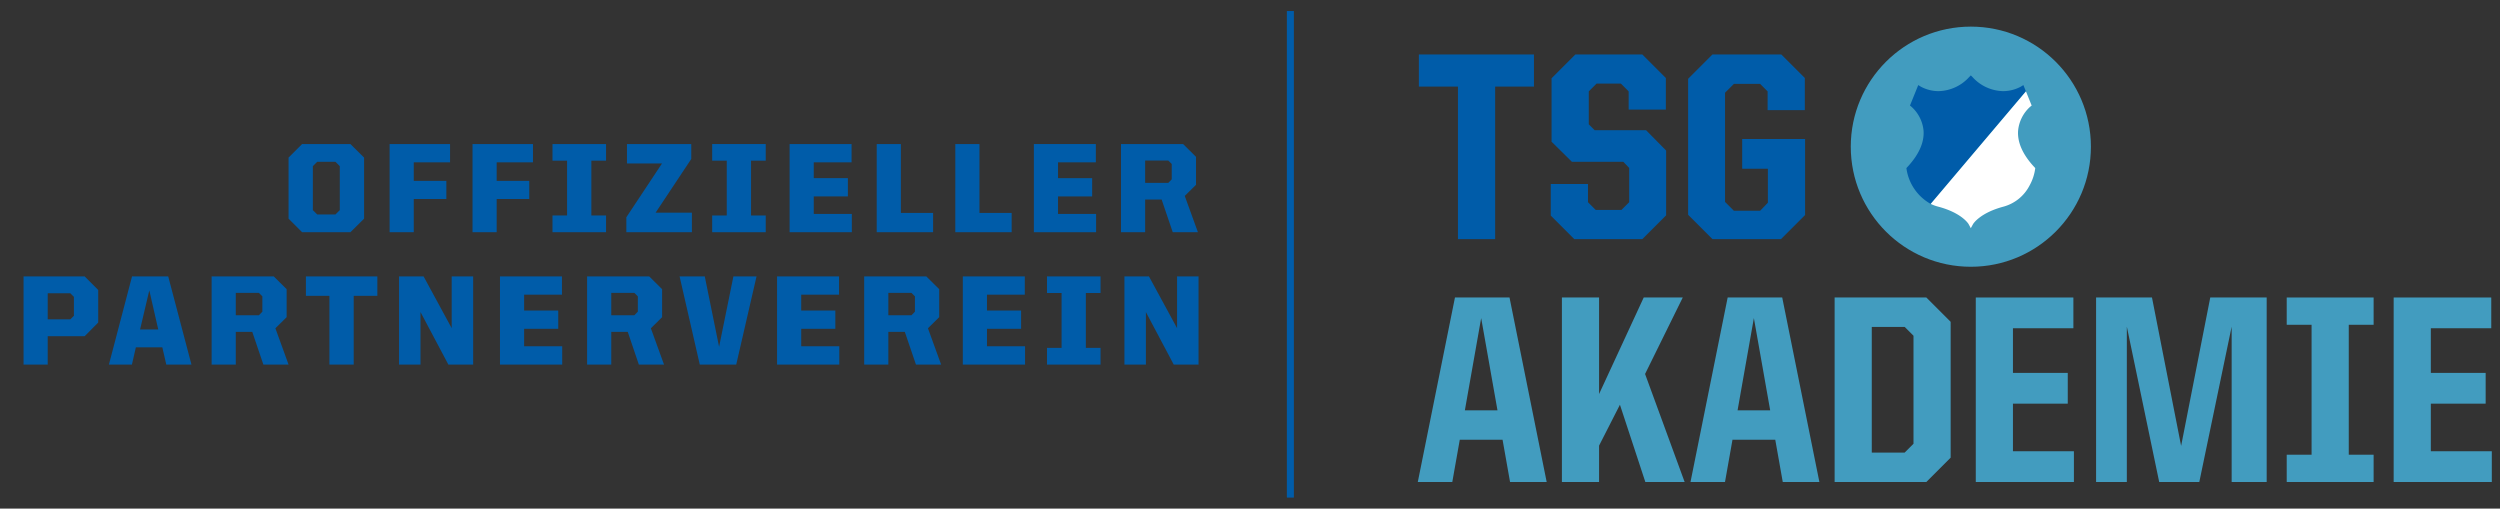 <svg xmlns="http://www.w3.org/2000/svg" viewBox="0 0 352.233 71.662"><rect x="0" y="0" width="352.233" height="71.662" fill="#333333" stroke="none"/><defs><style>.cls-1{fill:#005ca9;}.cls-2{fill:#429cbf;}.cls-3{fill:#fff;}</style></defs><g id="Ebene_1" data-name="Ebene 1"><rect class="cls-1" x="181.312" y="1.554" width="0.985" height="68.553"/><path class="cls-2" d="M204.995,41.915H212.68L217.917,67.91h-5.161l-1.055-5.952h-6.028L204.618,67.91h-4.86Zm1.394,15.899h4.596l-2.298-12.998Z"/><path class="cls-2" d="M228.237,57.023l-2.939,5.764V67.91h-5.236V41.915h5.236v13.6l6.292-13.6H237.09L231.779,52.69l5.575,15.22h-5.538Z"/><path class="cls-2" d="M243.417,41.915h7.685L256.339,67.91h-5.161l-1.055-5.952h-6.028L243.04,67.91h-4.86Zm1.394,15.899h4.596l-2.298-12.998Z"/><path class="cls-2" d="M258.485,41.915h12.922l3.428,3.429V64.481l-3.428,3.429H258.485Zm9.87,21.851,1.243-1.244V47.303l-1.243-1.244h-4.634V63.766Z"/><path class="cls-2" d="M278.374,41.915h13.751v4.332H283.61v6.292h7.723v4.333H283.61v6.706h8.59V67.91H278.374Z"/><path class="cls-2" d="M295.325,41.915h7.874l4.106,20.909,4.106-20.909h7.949V67.91h-4.935V46.022L309.867,67.91h-5.651l-4.559-21.888V67.91h-4.332Z"/><path class="cls-2" d="M322.183,64.067h3.503V45.758h-3.503V41.915h12.244V45.758h-3.503V64.067h3.503V67.91H322.183Z"/><path class="cls-2" d="M337.251,41.915H351.002v4.332h-8.514v6.292h7.723v4.333h-7.723v6.706h8.59V67.91H337.251Z"/><path class="cls-1" d="M205.415,12.197h-5.506V7.671h16.216v4.526h-5.468V33.693h-5.242Z"/><path class="cls-1" d="M218.492,30.374v-4.45h5.242v2.565l1.094,1.093h3.62l1.093-1.093V23.662l-.83-.867h-7.241l-2.866-2.829V11.027l3.356-3.357h9.428L234.708,10.99v4.45h-5.242V12.875l-1.093-1.093H224.94l-1.093,1.093v4.639l.83.83h7.241l2.829,2.866v9.127l-3.356,3.357H221.81Z"/><path class="cls-1" d="M237.844,30.261V11.103l3.432-3.432h9.692l3.319,3.319v4.525H249.044v-2.64l-1.056-1.056h-3.696l-1.245,1.245V28.45l1.245,1.245h3.696l1.093-1.132v-4.789h-3.62V19.588h8.863V30.299L250.93,33.693h-9.654Z"/><circle class="cls-2" cx="277.678" cy="20.668" r="16.917"/><path class="cls-1" d="M284.72,12.209a5.304,5.304,0,0,1-2.516.631,5.973,5.973,0,0,1-4.273-1.962l-.255-.256-.255.256a5.976,5.976,0,0,1-4.274,1.962,5.281,5.281,0,0,1-2.515-.63l-.364-.225-1.065,2.637-.1.25.209.168a5.178,5.178,0,0,1,1.704,3.372c.115,1.661-.662,3.395-2.311,5.156l-.104.112.009.089a6.804,6.804,0,0,0,3.414,4.961l13.416-15.855-.359-.889Z"/><path class="cls-3" d="M286.747,23.674l-.178-.19c-1.596-1.731-2.347-3.438-2.234-5.072a5.186,5.186,0,0,1,1.703-3.372l.211-.168-.807-1.997L272.026,28.73a5.724,5.724,0,0,0,1.038.382c3.372.887,4.286,2.444,4.294,2.457l.313.58.321-.578c.009-.015.926-1.566,4.297-2.46a5.865,5.865,0,0,0,3.665-2.979,6.678,6.678,0,0,0,.796-2.428Z"/></g><g id="Ebene_3" data-name="Ebene 3"><path class="cls-1" d="M40.656,30.811V22.204l1.908-1.909H49.37l1.927,1.909v8.606L49.37,32.719H42.565Zm6.607-.595.612-.612V23.41l-.612-.612H44.69l-.612.612v6.193l.612.612Z"/><path class="cls-1" d="M54.894,20.295H63.41V22.87H58.297v2.61h4.591v2.557H58.297v4.682H54.894Z"/><path class="cls-1" d="M66.575,20.295h8.517V22.87H69.979v2.61H74.57v2.557H69.979v4.682H66.575Z"/><path class="cls-1" d="M77.844,30.36h2.053V22.636H77.844V20.295h7.544v2.341h-2.07V30.36h2.07v2.358H77.844Z"/><path class="cls-1" d="M88.247,30.612l5.023-7.58H88.337V20.295h9.057v2.107L92.37,29.964h5.113v2.755H88.247Z"/><path class="cls-1" d="M100.343,30.36h2.053V22.636h-2.053V20.295h7.544v2.341h-2.07V30.36h2.07v2.358h-7.544Z"/><path class="cls-1" d="M111.25,20.295h8.732V22.87h-5.329v2.232h4.808v2.574h-4.808v2.467h5.365v2.575H111.25Z"/><path class="cls-1" d="M123.525,20.295h3.403V30h4.537v2.719h-7.941Z"/><path class="cls-1" d="M134.596,20.295h3.403V30h4.537v2.719h-7.941Z"/><path class="cls-1" d="M145.665,20.295h8.732V22.87h-5.329v2.232h4.808v2.574h-4.808v2.467h5.365v2.575h-8.768Z"/><path class="cls-1" d="M157.941,20.295h8.751l1.818,1.801v3.943l-1.585,1.566,1.855,5.113h-3.547L163.666,28.11h-2.322v4.609h-3.403Zm6.662,5.474.486-.504V23.104l-.486-.485h-3.259v3.15Z"/><path class="cls-1" d="M3.32,38.943h8.607l1.909,1.909v4.591L11.926,47.37H6.723v3.997H3.32Zm6.59,6.05.504-.504v-2.665L9.91,41.32H6.723v3.673Z"/><path class="cls-1" d="M18.604,38.943H23.7l3.276,12.424H23.429l-.558-2.431H19.144l-.559,2.431h-3.24Zm1.134,7.473h2.558l-1.261-5.51Z"/><path class="cls-1" d="M29.817,38.943h8.751l1.818,1.801v3.943l-1.585,1.566,1.855,5.113H37.109l-1.566-4.609H33.22v4.609H29.817Zm6.662,5.474.486-.504V41.751l-.486-.485H33.22v3.15Z"/><path class="cls-1" d="M46.414,41.68H43.1V38.943H53.166V41.68H49.834v9.687H46.414Z"/><path class="cls-1" d="M56.222,38.943h3.457l3.961,7.292v-7.292h3.025V51.367H63.172l-3.925-7.4v7.4H56.222Z"/><path class="cls-1" d="M70.442,38.943h8.732v2.575H73.845V43.75h4.808v2.574H73.845v2.467h5.365v2.575H70.442Z"/><path class="cls-1" d="M82.718,38.943h8.751l1.818,1.801v3.943l-1.585,1.566,1.855,5.113H90.01l-1.566-4.609H86.122v4.609H82.718ZM89.38,44.416l.486-.504V41.751L89.38,41.266H86.122v3.15Z"/><path class="cls-1" d="M95.75,38.943h3.547l2.017,9.921,2.017-9.921h3.259l-2.862,12.424H98.594Z"/><path class="cls-1" d="M109.483,38.943h8.732v2.575h-5.329V43.75h4.808v2.574h-4.808v2.467h5.365v2.575h-8.769Z"/><path class="cls-1" d="M121.758,38.943h8.751l1.818,1.801v3.943l-1.585,1.566,1.855,5.113H129.05l-1.566-4.609h-2.322v4.609h-3.403Zm6.662,5.474.486-.504V41.751l-.486-.485h-3.259v3.15Z"/><path class="cls-1" d="M135.654,38.943h8.732v2.575h-5.329V43.75h4.808v2.574h-4.808v2.467h5.365v2.575h-8.769Z"/><path class="cls-1" d="M147.516,49.008h2.053V41.284h-2.053V38.943h7.544v2.341h-2.07v7.725h2.07v2.358h-7.544Z"/><path class="cls-1" d="M158.423,38.943h3.457l3.961,7.292v-7.292h3.025V51.367h-3.493l-3.925-7.4v7.4h-3.025Z"/></g></svg>